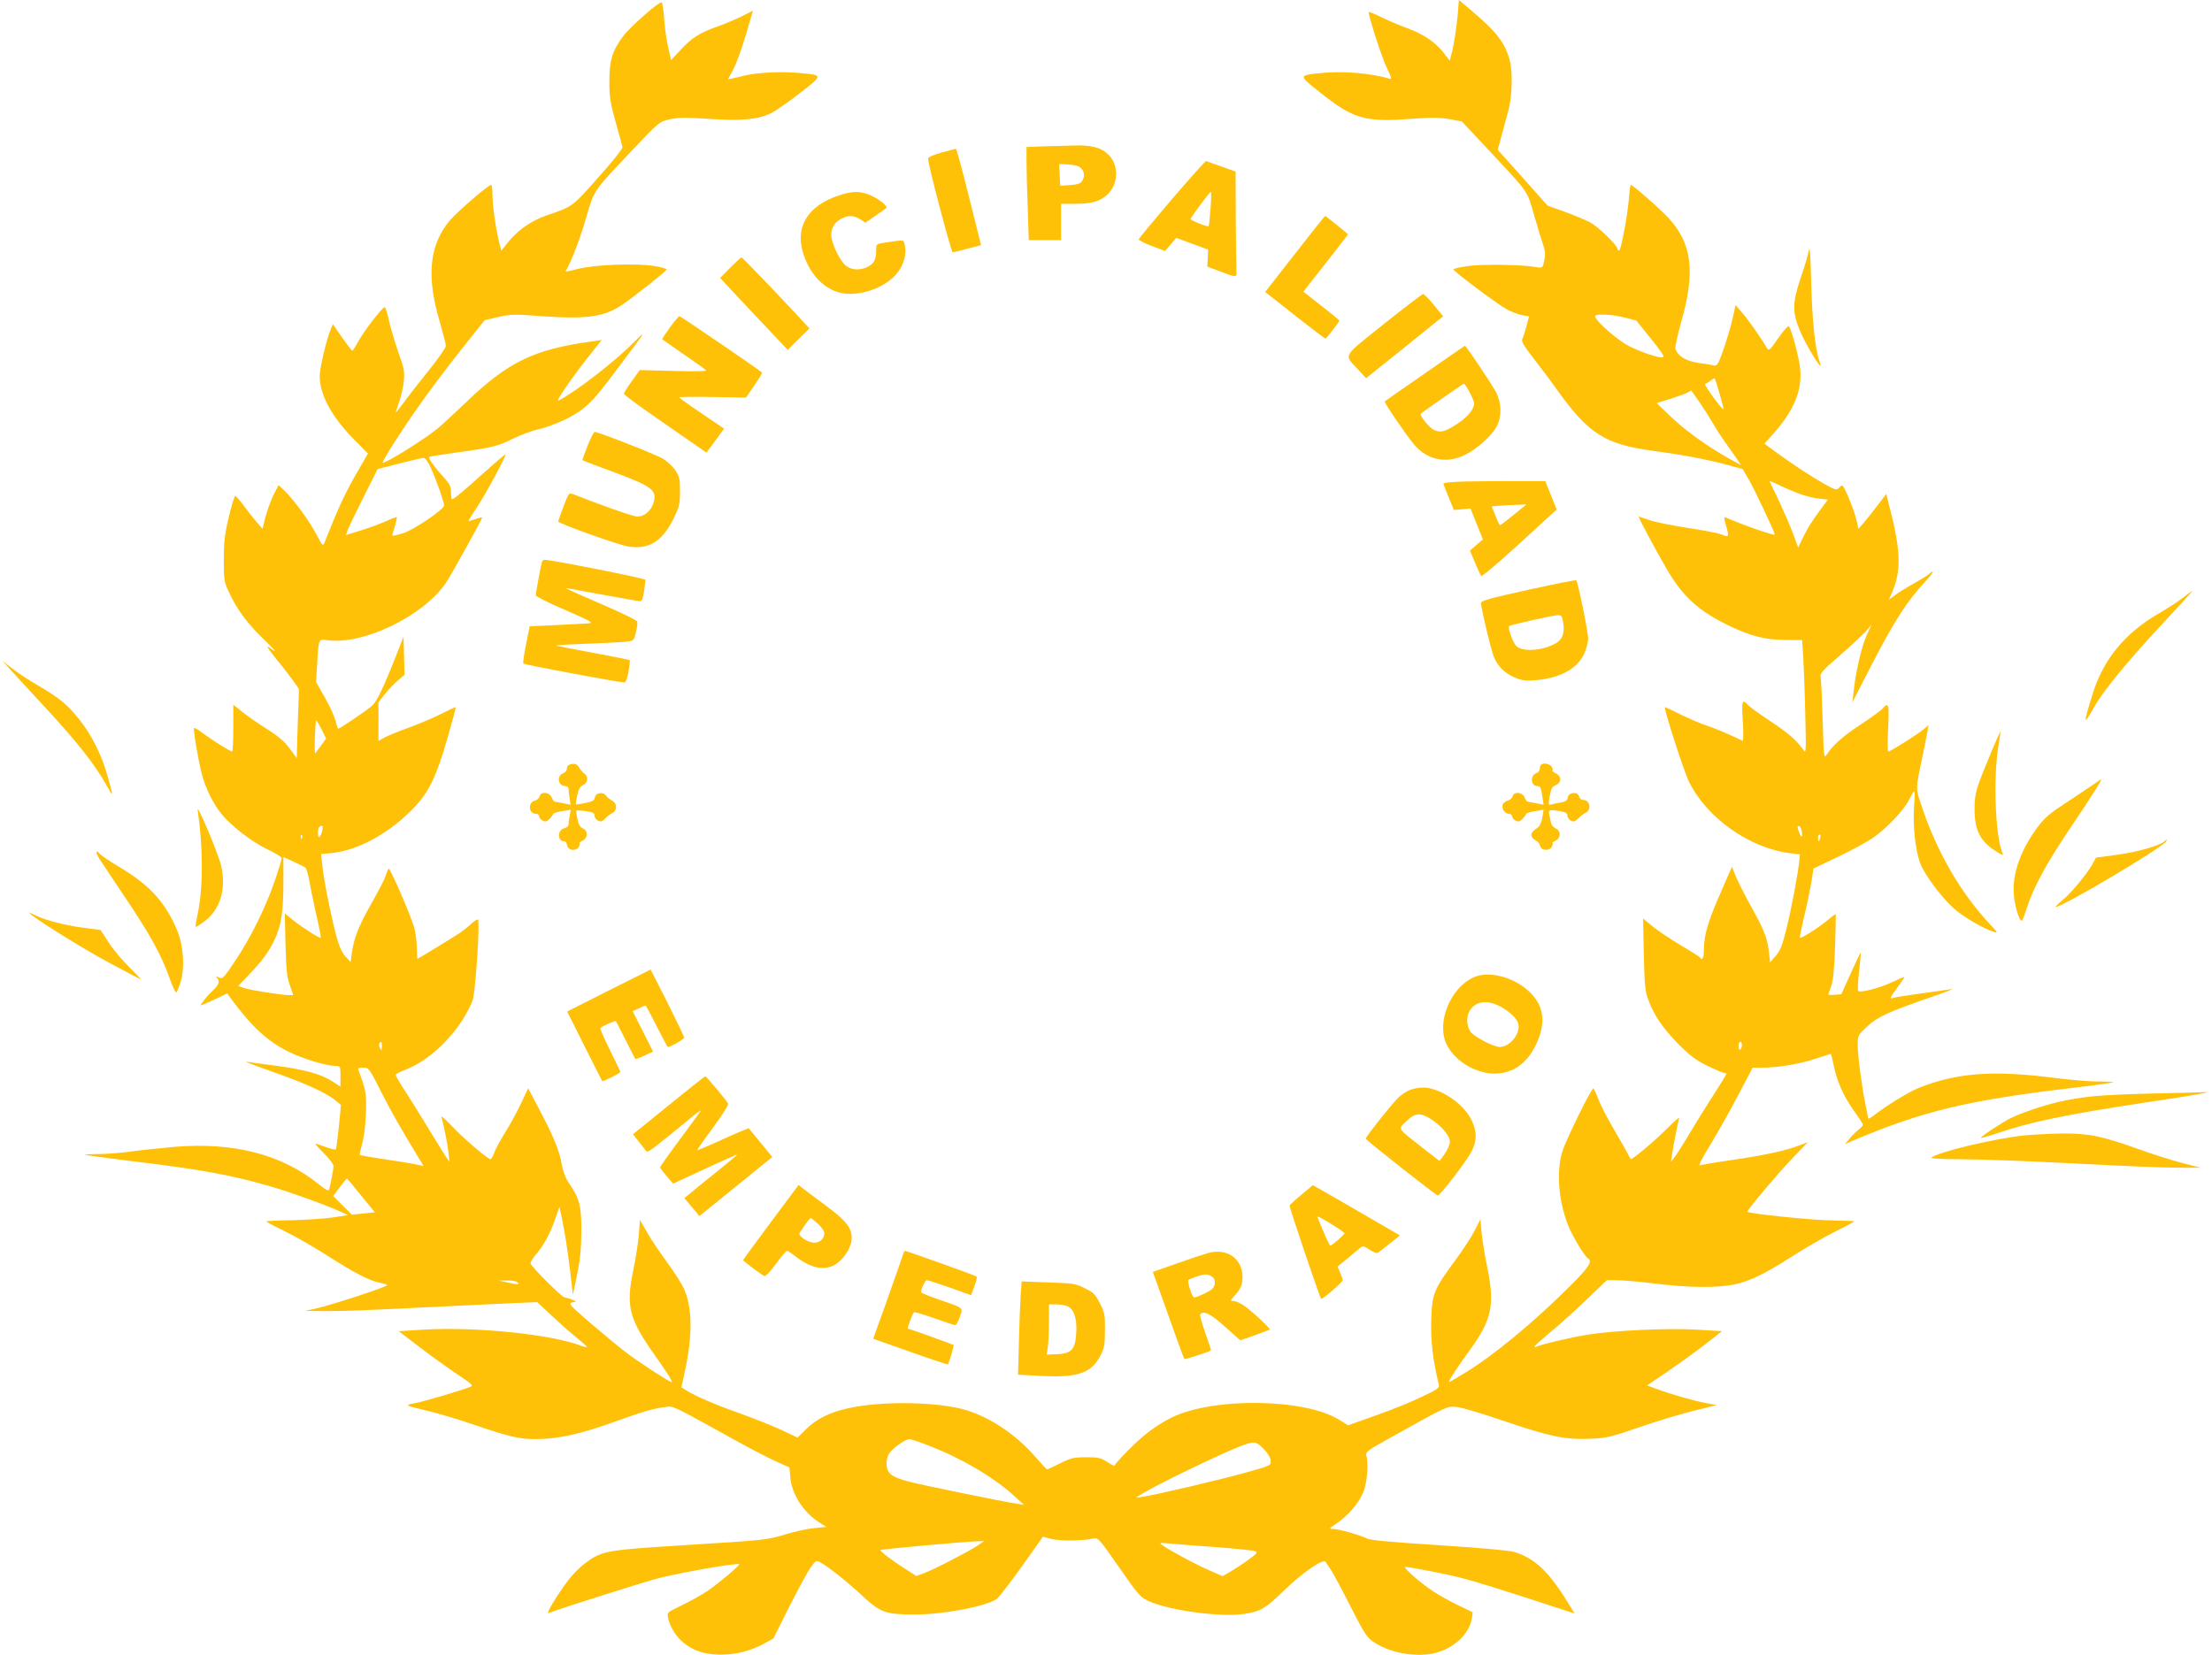 <?xml version="1.0" standalone="no"?>
<!DOCTYPE svg PUBLIC "-//W3C//DTD SVG 20010904//EN"
 "http://www.w3.org/TR/2001/REC-SVG-20010904/DTD/svg10.dtd">
<svg version="1.0" xmlns="http://www.w3.org/2000/svg"
 width="1280pt" height="958pt" viewBox="0 0 1280 958"
 preserveAspectRatio="xMidYMid meet">
<g transform="translate(0,958) scale(0.1,-0.1)"
fill="#ffc107" stroke="none">
<path d="M8436 9502 c-8 -86 -22 -178 -37 -235 l-10 -38 -38 49 c-49 61 -114
104 -210 140 -42 15 -109 43 -148 63 -40 19 -73 33 -73 29 0 -27 78 -269 105
-323 26 -53 30 -67 17 -63 -102 31 -259 45 -376 35 -157 -15 -156 -12 -30
-112 194 -155 261 -175 526 -155 126 9 171 9 227 -2 l70 -13 165 -176 c227
-244 212 -221 255 -373 22 -73 45 -151 53 -173 10 -29 11 -52 4 -83 -9 -43
-10 -44 -45 -38 -87 15 -318 18 -398 6 -46 -7 -83 -15 -83 -19 1 -12 260 -206
312 -233 29 -15 69 -30 89 -33 l37 -6 -15 -57 c-8 -31 -19 -65 -24 -74 -7 -13
7 -37 63 -110 40 -51 102 -133 137 -183 185 -258 278 -317 560 -355 165 -22
299 -47 431 -82 l84 -23 38 -65 c32 -56 148 -301 148 -314 0 -9 -187 56 -287
100 -8 4 -7 -8 3 -42 21 -71 20 -75 -20 -59 -19 8 -108 26 -198 39 -90 14
-190 34 -222 45 -33 12 -61 21 -63 21 -6 0 97 -193 163 -306 94 -161 186 -243
368 -330 124 -58 201 -77 317 -78 l97 -1 6 -85 c3 -47 9 -195 12 -330 6 -236
5 -244 -11 -220 -40 56 -85 96 -190 165 -60 40 -119 82 -129 94 -35 38 -39 26
-31 -95 4 -64 3 -114 -1 -112 -80 39 -152 69 -205 87 -37 12 -106 42 -155 66
-48 24 -89 43 -90 42 -8 -7 109 -367 138 -429 102 -210 349 -386 583 -416 l60
-7 -3 -35 c-6 -67 -43 -266 -73 -390 -25 -103 -37 -132 -64 -163 l-32 -37 -7
60 c-10 83 -26 124 -102 261 -36 65 -76 144 -89 175 l-23 57 -15 -34 c-8 -19
-38 -87 -66 -152 -60 -140 -81 -215 -81 -291 0 -51 -10 -70 -24 -47 -3 4 -53
36 -111 70 -58 35 -130 83 -161 108 l-56 46 4 -204 c4 -171 7 -213 24 -260 32
-92 84 -168 174 -260 68 -69 102 -94 169 -128 46 -22 90 -41 97 -41 8 0 14 -3
14 -6 0 -3 -35 -60 -78 -127 -43 -67 -107 -170 -142 -229 -35 -59 -73 -118
-83 -130 l-18 -23 6 40 c10 64 35 193 42 212 3 10 -25 -14 -63 -52 -70 -72
-212 -191 -218 -184 -2 2 -11 20 -21 39 -10 19 -46 82 -80 140 -34 58 -73 133
-86 168 -13 34 -26 62 -29 62 -12 0 -160 -301 -179 -364 -35 -114 -24 -278 30
-421 22 -60 97 -186 118 -199 28 -17 5 -52 -107 -163 -204 -204 -435 -395
-599 -496 -51 -31 -95 -57 -98 -57 -8 0 49 88 120 185 128 177 146 260 101
480 -15 72 -29 163 -33 204 l-6 74 -33 -64 c-17 -35 -68 -113 -113 -174 -124
-168 -135 -194 -139 -346 -4 -117 10 -235 44 -375 5 -17 -9 -27 -103 -71 -59
-29 -179 -77 -265 -107 l-157 -56 -48 30 c-200 127 -737 134 -977 13 -89 -45
-161 -100 -245 -185 -45 -45 -81 -86 -81 -90 0 -5 -19 4 -42 19 -37 25 -51 28
-122 28 -73 0 -89 -4 -151 -35 -39 -19 -73 -35 -76 -35 -3 0 -32 31 -64 68
-114 135 -280 244 -430 282 -98 25 -261 38 -410 32 -245 -10 -390 -53 -485
-144 l-55 -54 -95 45 c-52 24 -156 65 -230 92 -140 49 -260 100 -315 134 l-32
20 18 82 c48 217 46 382 -4 490 -13 29 -57 97 -97 152 -40 54 -92 131 -115
172 l-42 73 -6 -82 c-3 -45 -18 -138 -32 -207 -44 -210 -27 -281 124 -494 78
-110 106 -156 97 -156 -12 0 -207 127 -266 174 -36 27 -126 102 -200 165 -123
106 -132 116 -110 122 l25 6 -28 12 c-16 6 -33 11 -39 11 -16 0 -198 182 -198
198 0 8 13 29 29 48 44 50 82 119 112 203 l26 75 11 -49 c21 -101 34 -183 51
-320 l16 -140 25 120 c18 90 24 152 24 250 1 144 -11 189 -72 277 -20 30 -34
66 -41 106 -12 78 -48 164 -129 318 l-66 125 -41 -88 c-23 -48 -64 -124 -92
-168 -27 -44 -56 -97 -63 -117 -8 -21 -17 -38 -21 -38 -16 0 -158 121 -223
191 -39 40 -66 65 -62 54 10 -28 33 -140 41 -205 l6 -55 -21 30 c-11 17 -56
89 -99 160 -43 72 -104 169 -135 217 -31 47 -56 90 -56 96 0 5 21 17 48 27
122 46 241 147 333 283 26 40 56 96 65 125 16 54 42 452 30 464 -3 4 -21 -7
-39 -24 -17 -16 -46 -39 -63 -51 -34 -23 -245 -152 -249 -152 -1 0 -3 30 -3
68 -1 37 -8 89 -16 117 -24 78 -140 345 -147 337 -4 -4 -12 -23 -18 -43 -6
-19 -45 -94 -86 -166 -73 -130 -97 -193 -110 -285 l-6 -47 -31 34 c-22 25 -37
61 -54 126 -32 123 -71 319 -79 400 l-7 66 58 5 c149 14 324 107 464 247 99
99 141 183 210 420 27 96 49 176 47 177 -2 2 -37 -14 -78 -35 -40 -21 -126
-58 -189 -81 -63 -23 -130 -50 -147 -60 l-33 -19 0 112 0 112 35 45 c20 25 54
61 76 80 l40 35 -3 110 -3 109 -39 -99 c-76 -194 -115 -275 -143 -300 -33 -29
-194 -138 -197 -133 -2 2 -9 25 -16 51 -7 26 -35 86 -62 133 l-49 86 6 101 c9
154 7 149 63 141 206 -27 550 140 681 330 28 40 211 371 211 380 0 3 -18 -1
-40 -9 -22 -8 -40 -12 -40 -10 0 2 22 37 49 77 52 79 176 308 166 308 -3 0
-53 -42 -111 -94 -119 -108 -188 -166 -198 -166 -3 0 -6 18 -6 40 0 34 -7 49
-43 88 -49 53 -91 111 -85 117 2 2 71 13 153 25 214 29 247 37 336 82 45 22
111 46 147 54 37 7 108 34 159 59 101 50 150 97 256 238 31 42 83 111 115 153
90 119 91 124 14 47 -110 -110 -327 -278 -430 -332 -24 -13 85 145 195 282
l55 69 -48 -7 c-344 -46 -493 -118 -744 -360 -63 -60 -135 -127 -160 -147 -85
-69 -306 -205 -316 -196 -2 3 29 56 69 119 119 186 247 362 442 606 l80 100
78 18 c71 16 93 17 253 5 259 -19 362 -4 466 67 71 49 252 192 256 203 2 4
-30 14 -70 20 -102 18 -351 8 -446 -17 -40 -11 -71 -17 -69 -14 34 60 83 187
117 305 50 171 37 151 268 396 155 164 156 165 216 179 50 12 90 12 226 3 191
-13 288 -4 364 34 26 13 102 66 167 117 136 106 137 102 -24 116 -97 8 -233 0
-306 -18 -20 -5 -48 -12 -63 -15 l-26 -6 30 56 c17 31 50 120 73 199 l42 143
-66 -33 c-36 -18 -100 -45 -141 -59 -104 -37 -148 -66 -212 -135 l-55 -59 -17
76 c-10 43 -20 117 -23 165 -3 48 -10 90 -14 93 -13 8 -185 -143 -224 -197
-62 -83 -79 -139 -79 -259 0 -91 5 -123 36 -235 20 -71 38 -137 40 -146 2 -9
-58 -85 -140 -176 -151 -171 -147 -168 -297 -219 -89 -31 -165 -83 -221 -151
l-43 -54 -10 38 c-20 76 -41 217 -41 279 0 35 -4 64 -8 64 -16 0 -198 -157
-240 -207 -118 -142 -136 -322 -57 -587 19 -66 35 -128 35 -138 0 -10 -44 -74
-98 -141 -54 -67 -120 -151 -145 -186 -26 -35 -47 -61 -47 -59 0 3 9 31 20 64
12 32 24 86 27 120 5 54 1 74 -32 165 -20 57 -44 139 -54 182 -9 43 -20 78
-25 79 -14 0 -123 -142 -153 -199 -16 -29 -31 -53 -34 -53 -4 0 -30 35 -60 77
l-53 77 -13 -32 c-25 -60 -63 -224 -63 -268 0 -108 67 -233 195 -364 l84 -85
-74 -129 c-62 -109 -99 -189 -177 -386 -9 -23 -12 -20 -48 48 -41 79 -128 197
-183 251 l-35 33 -25 -48 c-24 -48 -49 -120 -61 -177 l-7 -28 -37 43 c-20 24
-54 67 -75 96 -21 28 -42 52 -46 52 -4 0 -21 -55 -37 -122 -24 -102 -29 -145
-29 -248 0 -120 1 -128 33 -194 44 -95 106 -178 195 -263 78 -76 86 -88 35
-51 -21 15 -9 -5 40 -66 40 -48 85 -107 102 -131 l30 -43 -7 -200 -6 -200 -42
57 c-30 40 -66 71 -130 111 -48 30 -111 74 -141 98 l-54 43 0 -135 c0 -75 -3
-136 -6 -136 -11 0 -123 70 -171 107 -25 19 -47 32 -50 29 -6 -6 23 -180 43
-260 22 -85 64 -173 113 -234 58 -73 178 -165 272 -210 43 -20 79 -43 79 -49
0 -7 -16 -61 -36 -120 -50 -151 -141 -337 -230 -470 -71 -106 -76 -112 -97
-101 -20 10 -21 10 -9 -5 16 -19 7 -40 -33 -77 -15 -14 -36 -37 -47 -53 l-19
-27 27 10 c15 6 50 22 78 35 l51 25 20 -28 c120 -164 215 -252 340 -312 82
-40 216 -80 267 -80 28 0 28 -1 28 -60 l0 -60 -47 31 c-68 43 -157 67 -323 90
-80 10 -158 21 -175 24 -16 3 51 -23 150 -58 189 -66 315 -123 367 -167 l31
-26 -12 -124 c-7 -69 -15 -128 -17 -132 -3 -4 -28 1 -57 12 -29 11 -56 20 -61
20 -4 0 17 -25 48 -55 31 -31 56 -64 56 -74 0 -18 -17 -106 -26 -139 -2 -8
-23 4 -58 32 -212 173 -492 246 -833 218 -82 -7 -195 -19 -253 -27 -58 -8
-143 -15 -189 -15 -46 0 -82 -2 -80 -4 2 -2 121 -18 264 -36 402 -48 582 -81
806 -146 121 -35 315 -105 404 -145 l50 -22 -90 -14 c-49 -7 -156 -14 -237
-16 -81 -1 -148 -4 -147 -7 0 -3 48 -28 107 -57 59 -28 172 -93 251 -144 160
-102 247 -146 304 -155 20 -4 37 -9 37 -13 0 -9 -309 -111 -400 -132 l-75 -17
130 -1 c72 -1 299 8 505 19 206 10 450 22 542 26 l167 7 83 -78 c46 -43 111
-101 145 -128 35 -28 61 -52 59 -54 -2 -2 -16 1 -32 7 -174 67 -607 111 -908
94 l-149 -9 119 -91 c65 -50 164 -121 218 -157 95 -64 98 -67 73 -76 -60 -23
-257 -81 -312 -92 -69 -14 -70 -12 85 -49 52 -13 160 -45 239 -72 223 -76 275
-88 374 -88 120 0 258 30 435 94 175 63 240 83 307 91 55 7 23 22 416 -195 87
-48 191 -102 232 -120 l75 -34 5 -56 c8 -97 73 -199 163 -259 l45 -29 -68 -7
c-37 -3 -111 -19 -163 -35 -114 -34 -112 -34 -607 -65 -437 -27 -462 -32 -558
-104 -30 -22 -73 -66 -97 -98 -62 -82 -131 -196 -115 -190 74 28 559 182 634
201 146 37 461 91 471 82 5 -6 -121 -112 -183 -154 -34 -23 -100 -60 -148 -83
-87 -42 -88 -42 -81 -73 17 -80 77 -151 157 -186 106 -47 271 -33 392 33 l60
33 90 180 c50 98 105 201 123 227 30 43 35 46 55 36 43 -22 163 -117 247 -196
106 -98 135 -108 305 -108 167 0 411 47 473 90 12 9 78 94 145 188 l122 172
50 -13 c49 -12 177 -11 240 2 29 7 33 3 150 -165 112 -161 123 -174 173 -197
121 -55 426 -95 557 -73 93 16 116 30 221 131 113 109 231 191 245 169 5 -8
19 -29 32 -48 12 -18 63 -113 112 -210 83 -162 94 -179 138 -208 89 -59 231
-86 338 -64 116 24 210 109 226 203 l5 36 -83 40 c-46 22 -111 58 -144 80 -74
48 -181 142 -163 142 30 0 249 -43 338 -67 78 -20 244 -72 613 -193 l28 -9
-22 37 c-123 203 -202 280 -327 319 -30 9 -190 23 -435 39 -267 17 -397 29
-415 38 -40 20 -165 56 -197 56 -27 0 -26 1 18 31 68 45 133 122 158 187 21
57 29 164 15 208 -6 19 11 31 146 106 329 183 323 181 383 173 30 -3 151 -40
271 -81 262 -89 351 -108 494 -102 97 4 118 9 290 68 102 35 243 78 315 95
l129 32 -64 12 c-77 15 -205 52 -282 81 l-57 21 117 79 c64 44 162 114 217
157 l100 78 -150 9 c-165 9 -464 -4 -625 -29 -88 -13 -282 -59 -302 -71 -4 -3
-8 -2 -7 3 0 4 38 38 83 76 46 37 140 121 209 187 l125 120 59 0 c32 0 132 -9
223 -20 195 -24 358 -25 455 -5 91 19 180 63 344 168 74 47 183 110 242 139
59 29 108 55 108 58 1 3 -59 5 -132 6 -106 1 -471 38 -485 50 -7 5 175 221
261 311 l89 92 -53 -20 c-79 -30 -195 -55 -384 -83 -93 -13 -178 -28 -188 -31
-11 -5 11 40 63 124 44 73 117 202 161 287 l81 154 52 0 c93 0 219 21 309 51
49 16 90 29 91 29 2 0 9 -28 16 -62 18 -94 57 -181 116 -265 30 -41 54 -78 54
-83 0 -5 -11 -17 -24 -28 -14 -10 -37 -33 -52 -51 l-27 -33 39 17 c413 175
665 236 1294 310 118 14 216 28 219 30 2 3 -36 5 -86 5 -50 0 -158 9 -239 19
-365 48 -578 33 -801 -56 -58 -23 -188 -103 -265 -163 -16 -12 -28 -18 -28
-13 0 4 -7 40 -15 79 -22 108 -45 281 -45 344 0 56 1 58 53 107 59 56 124 86
367 170 85 29 142 51 125 48 -16 -3 -96 -14 -176 -25 -80 -11 -154 -22 -163
-26 -24 -9 -20 1 24 61 22 30 40 56 40 59 0 3 -31 -10 -69 -28 -70 -34 -186
-64 -198 -52 -4 4 -2 55 5 113 6 59 11 108 9 109 -1 1 -27 -52 -57 -119 l-55
-122 -38 -3 c-20 -2 -37 -1 -37 1 0 3 7 24 16 48 12 32 18 95 23 232 3 103 5
187 3 187 -1 0 -26 -19 -55 -43 -53 -43 -146 -101 -152 -95 -2 1 9 55 24 119
16 64 34 153 42 199 l13 83 145 69 c80 38 173 89 206 113 78 56 174 158 203
218 13 26 26 47 29 47 3 0 3 -39 -1 -87 -8 -108 7 -254 35 -328 25 -68 123
-199 197 -265 52 -47 177 -119 232 -135 22 -6 19 -1 -21 41 -176 188 -314 427
-404 702 -30 90 -30 84 8 267 14 66 28 135 31 154 l6 34 -32 -27 c-42 -33
-189 -126 -201 -126 -5 0 -5 59 -1 135 7 141 3 153 -32 114 -10 -12 -69 -54
-129 -94 -103 -68 -158 -117 -196 -175 -15 -22 -16 -9 -22 205 -4 127 -9 239
-12 250 -5 16 18 41 116 125 66 58 134 121 150 140 l29 35 -30 -66 c-29 -67
-63 -213 -74 -324 l-7 -60 108 210 c139 269 206 373 322 498 40 43 48 66 12
33 -9 -8 -50 -33 -91 -56 -41 -23 -90 -53 -107 -67 l-33 -24 20 45 c54 127 49
249 -23 519 l-12 48 -48 -63 c-26 -35 -62 -80 -80 -101 l-33 -38 -12 53 c-14
60 -71 198 -82 198 -4 0 -13 -7 -20 -15 -11 -13 -21 -11 -79 22 -76 42 -186
114 -283 185 l-68 50 53 59 c115 130 163 243 155 363 -4 64 -50 239 -67 258
-4 5 -31 -27 -61 -69 -47 -69 -54 -75 -64 -59 -33 56 -110 167 -144 205 l-39
45 -20 -90 c-12 -49 -36 -128 -53 -176 -28 -78 -34 -87 -53 -83 -12 3 -53 10
-92 15 -71 11 -117 40 -130 81 -3 9 12 80 34 157 82 289 62 452 -72 598 -46
51 -209 194 -220 194 -3 0 -8 -35 -11 -77 -9 -107 -46 -303 -57 -303 -5 0 -9
4 -9 9 0 20 -111 128 -157 153 -26 14 -93 42 -148 62 l-100 36 -144 162 -144
161 23 86 c13 47 30 109 37 136 24 83 28 232 8 301 -29 101 -76 161 -231 292
l-62 52 -6 -78z m965 -1760 l67 -17 85 -105 c57 -70 81 -106 72 -108 -24 -6
-123 27 -199 65 -67 34 -196 148 -196 173 0 15 98 11 171 -8z m550 -442 c14
-49 24 -90 23 -90 -11 0 -116 144 -107 147 5 2 19 10 29 18 10 8 21 15 25 15
3 0 16 -40 30 -90z m-114 -52 c27 -40 62 -95 78 -123 15 -27 49 -79 75 -115
26 -36 55 -78 66 -94 l18 -28 -60 33 c-127 70 -258 164 -341 243 l-87 83 85
26 c46 15 91 31 99 37 8 5 16 10 16 10 1 0 24 -33 51 -72z m-7343 -378 c30
-66 76 -197 76 -215 0 -23 -172 -140 -236 -161 -35 -11 -64 -17 -64 -14 0 4 7
29 15 55 8 27 13 50 11 52 -2 2 -29 -9 -61 -23 -32 -15 -98 -39 -146 -54 l-87
-27 10 29 c6 16 47 102 92 191 l81 162 125 32 c69 18 132 32 141 33 10 0 26
-22 43 -60z m7913 -146 c35 -13 87 -27 117 -30 l53 -6 -53 -72 c-30 -39 -69
-101 -86 -138 l-33 -67 -28 77 c-15 42 -53 128 -82 191 -30 62 -55 115 -55
116 0 2 24 -8 53 -22 28 -14 80 -36 114 -49z m-8546 -1366 l26 -53 -29 -40
c-16 -21 -31 -42 -34 -45 -3 -3 -4 39 -2 92 2 54 5 98 8 98 3 0 17 -24 31 -52z
m4 -585 c-10 -42 -25 -52 -25 -17 0 32 6 44 23 44 5 0 6 -12 2 -27z m8563 -14
c2 -36 -9 -26 -23 20 -5 17 -4 22 6 19 8 -3 15 -20 17 -39z m-8681 -31 c-3 -8
-6 -5 -6 6 -1 11 2 17 5 13 3 -3 4 -12 1 -19z m8786 2 c-3 -11 -7 -20 -9 -20
-2 0 -4 9 -4 20 0 11 4 20 9 20 5 0 7 -9 4 -20z m-8766 -172 c6 -5 16 -39 23
-76 6 -37 24 -125 40 -196 17 -71 28 -131 26 -134 -6 -5 -111 62 -165 106
l-43 35 4 -179 c4 -146 8 -190 25 -236 l20 -58 -26 0 c-45 1 -225 29 -259 41
l-34 12 54 56 c83 86 124 141 157 212 39 83 51 162 51 336 l0 142 58 -26 c31
-14 62 -30 69 -35z m443 -1035 c-1 -24 -2 -26 -11 -10 -5 9 -7 22 -4 27 10 17
15 11 15 -17z m7870 8 c0 -11 -4 -23 -10 -26 -6 -4 -10 5 -10 19 0 14 5 26 10
26 6 0 10 -9 10 -19z m-7873 -274 c62 -121 113 -211 226 -396 21 -34 21 -34 2
-27 -11 4 -94 19 -185 32 -90 14 -166 26 -168 29 -2 2 4 30 13 62 10 33 20
108 22 173 5 115 1 141 -42 253 -6 14 -1 17 26 17 34 0 35 -2 106 -143z m-118
-596 l80 -98 -66 -7 -67 -7 -54 54 -54 54 38 51 c22 28 40 51 41 51 1 1 38
-43 82 -98z m901 -501 c25 -15 7 -17 -50 -4 l-55 12 45 1 c25 0 52 -3 60 -9z
m2393 -951 c189 -74 373 -184 487 -289 l55 -50 -40 6 c-87 13 -535 105 -625
128 -105 28 -129 48 -130 106 0 20 7 46 16 58 22 32 93 82 116 82 10 0 64 -18
121 -41z m1935 -22 c19 -19 34 -46 35 -62 2 -28 2 -28 -153 -71 -147 -41 -509
-126 -595 -139 -40 -6 -39 -6 25 31 102 59 436 219 535 258 98 38 101 37 153
-17z m-1661 -553 c-52 -35 -251 -138 -308 -159 l-47 -17 -43 28 c-83 51 -170
116 -164 122 5 5 479 48 565 51 l35 1 -38 -26z m1378 -9 c116 -9 219 -19 229
-24 16 -6 9 -14 -45 -53 -35 -25 -82 -55 -104 -68 l-40 -23 -85 37 c-80 35
-221 112 -265 143 -18 14 -14 14 40 9 33 -3 155 -13 270 -21z"/>
<path d="M6043 8733 l-103 -4 0 -82 c0 -45 3 -166 7 -269 l6 -188 94 0 93 0 0
105 0 105 78 0 c97 0 143 13 187 51 67 60 72 171 10 233 -40 41 -99 57 -197
54 -40 -1 -119 -4 -175 -5z m187 -112 c34 -9 52 -46 38 -77 -12 -27 -25 -32
-88 -36 l-45 -3 -3 63 -3 62 38 -1 c21 -1 49 -4 63 -8z"/>
<path d="M5448 8697 c-46 -13 -78 -27 -78 -34 0 -35 134 -543 143 -543 6 0 45
9 87 21 l77 20 -70 280 c-38 153 -72 279 -76 278 -3 -1 -41 -11 -83 -22z"/>
<path d="M6782 8428 c-104 -123 -191 -227 -193 -233 -1 -5 33 -23 76 -39 l77
-29 32 38 33 38 92 -34 92 -34 -2 -49 -3 -49 74 -28 c90 -35 98 -35 95 -6 -1
12 -3 148 -4 303 l-1 281 -82 29 c-45 16 -85 30 -89 32 -3 1 -92 -98 -197
-220z m223 -55 c-4 -54 -9 -100 -11 -102 -6 -6 -104 33 -104 41 0 10 110 158
117 158 3 0 2 -44 -2 -97z"/>
<path d="M4849 8447 c-171 -58 -245 -174 -205 -321 43 -151 150 -248 275 -247
98 0 205 45 264 110 47 53 66 120 51 179 -7 25 2 25 -124 6 -39 -6 -40 -7 -40
-46 0 -50 -13 -74 -50 -93 -42 -21 -92 -19 -125 7 -35 27 -85 132 -85 178 0
42 21 75 60 95 39 20 69 19 107 -4 l31 -20 59 41 c32 22 60 42 62 44 10 9 -38
49 -84 70 -62 30 -112 30 -196 1z"/>
<path d="M7493 8110 l-172 -220 62 -49 c213 -168 283 -221 287 -221 6 0 80 97
80 104 0 3 -47 42 -104 86 l-104 82 129 164 c71 90 129 166 129 167 0 4 -128
107 -132 107 -2 0 -81 -99 -175 -220z"/>
<path d="M10467 8131 c-4 -25 -26 -99 -49 -165 -46 -139 -47 -191 -4 -297 37
-91 148 -268 116 -185 -25 68 -43 225 -49 451 -4 166 -8 226 -14 196z"/>
<path d="M4225 8030 l-58 -59 96 -103 c53 -57 141 -150 196 -208 l99 -105 63
62 63 62 -49 53 c-138 149 -339 358 -344 358 -4 0 -33 -27 -66 -60z"/>
<path d="M8007 7704 c-244 -196 -231 -173 -150 -261 l48 -52 200 160 c110 89
210 169 223 180 l23 18 -53 65 c-29 35 -57 64 -63 64 -5 0 -108 -78 -228 -174z"/>
<path d="M3876 7684 c-26 -36 -46 -67 -44 -68 2 -2 57 -40 123 -86 66 -45 125
-87 130 -93 7 -6 -57 -8 -186 -4 l-197 5 -46 -64 c-25 -35 -46 -68 -46 -73 0
-5 73 -60 163 -122 89 -62 196 -137 239 -166 l76 -53 51 69 51 70 -130 88
c-71 48 -129 90 -130 93 0 3 87 4 194 2 l193 -3 48 70 c27 39 47 73 44 75 -24
21 -471 326 -477 326 -5 0 -30 -30 -56 -66z"/>
<path d="M8247 7420 c-126 -87 -231 -161 -234 -163 -5 -6 114 -182 169 -249
75 -91 190 -115 297 -60 70 34 156 113 183 166 29 57 27 134 -5 196 -21 41
-175 271 -180 269 -1 0 -105 -72 -230 -159z m256 -109 c15 -27 27 -56 27 -66
0 -33 -36 -77 -94 -116 -71 -47 -97 -55 -135 -39 -29 12 -89 85 -79 96 11 10
243 172 249 173 3 1 18 -21 32 -48z"/>
<path d="M3400 7000 c-18 -45 -31 -82 -29 -84 2 -2 85 -34 184 -70 223 -83
250 -105 225 -181 -14 -43 -53 -75 -91 -75 -23 0 -174 52 -371 129 -26 10 -27
9 -57 -70 -17 -45 -31 -84 -31 -87 0 -12 342 -134 404 -145 120 -20 199 29
264 162 33 68 37 84 37 157 0 71 -3 85 -27 122 -15 22 -48 53 -74 68 -42 25
-372 154 -393 154 -5 0 -23 -36 -41 -80z"/>
<path d="M8477 6793 c-96 -3 -128 -7 -124 -16 3 -7 17 -43 32 -81 l28 -68 48
4 48 5 36 -90 36 -89 -37 -32 -38 -33 29 -69 c16 -38 32 -73 36 -78 4 -5 104
80 222 188 l215 197 -33 82 -33 82 -169 0 c-92 1 -226 -1 -296 -2z m282 -193
c-40 -33 -76 -60 -79 -60 -3 0 -15 25 -26 55 l-22 54 47 4 c25 2 70 4 100 5
l54 2 -74 -60z"/>
<path d="M3136 6328 c-6 -20 -36 -182 -36 -194 0 -6 77 -45 171 -85 143 -62
165 -74 137 -77 -18 -1 -103 -6 -188 -10 l-155 -7 -21 -105 c-12 -58 -19 -108
-15 -111 6 -7 554 -109 582 -109 11 0 18 17 26 63 6 34 9 64 7 66 -2 2 -97 21
-210 42 -113 21 -211 40 -217 42 -7 2 74 7 178 11 105 4 209 9 232 12 40 5 42
6 53 55 7 27 10 55 7 62 -2 7 -97 53 -211 102 -113 49 -205 90 -203 91 1 1 94
-16 207 -37 113 -21 213 -38 222 -39 13 0 18 13 25 58 4 31 8 61 8 66 0 8
-541 115 -583 116 -7 0 -14 -6 -16 -12z"/>
<path d="M8843 6166 c-226 -50 -273 -63 -273 -77 0 -29 58 -272 74 -310 24
-57 61 -94 118 -119 44 -19 64 -22 123 -17 140 11 241 65 281 151 13 28 24 68
24 89 0 40 -59 328 -69 338 -3 3 -129 -22 -278 -55z m202 -186 c10 -60 -2 -99
-38 -121 -74 -45 -194 -55 -232 -19 -20 19 -52 106 -42 116 6 7 251 62 279 63
23 1 27 -4 33 -39z"/>
<path d="M12634 6122 c-27 -22 -94 -65 -149 -97 -189 -111 -313 -262 -374
-456 -58 -187 -57 -195 9 -78 52 91 194 265 393 478 98 105 176 191 174 191
-3 0 -26 -17 -53 -38z"/>
<path d="M60 5704 c25 -28 103 -112 173 -188 209 -224 318 -362 389 -491 34
-62 34 -57 2 58 -34 124 -92 240 -163 330 -70 88 -114 125 -242 200 -53 31
-121 75 -150 99 l-54 42 45 -50z"/>
<path d="M11527 5237 c-97 -233 -100 -245 -101 -342 0 -125 36 -191 135 -249
32 -19 32 -19 25 0 -40 101 -52 428 -23 609 8 50 14 91 13 92 -1 1 -23 -48
-49 -110z"/>
<path d="M3293 5153 c-7 -2 -13 -13 -13 -23 0 -10 -9 -21 -19 -25 -42 -13 -33
-75 10 -75 11 0 19 -7 19 -17 0 -10 3 -34 6 -54 l6 -37 -43 9 c-24 4 -47 8
-50 9 -3 0 -11 11 -17 25 -14 31 -61 35 -69 6 -3 -11 -15 -22 -28 -25 -41 -10
-37 -76 5 -76 11 0 20 -7 20 -15 0 -8 9 -19 20 -25 15 -8 24 -6 39 9 10 10 20
23 22 29 2 6 26 13 53 17 l49 8 -6 -33 c-4 -18 -7 -40 -7 -50 0 -11 -10 -20
-24 -24 -42 -10 -42 -76 0 -76 7 0 14 -10 16 -22 4 -32 52 -37 68 -9 6 12 7
21 3 21 -4 0 3 6 17 13 32 16 34 58 3 72 -16 7 -25 23 -32 55 -5 24 -8 46 -6
48 2 2 27 1 54 -3 41 -5 51 -11 51 -26 0 -10 9 -23 20 -29 16 -8 24 -6 42 12
12 13 32 28 43 33 28 15 26 56 -3 71 -12 6 -28 19 -35 29 -18 24 -61 16 -65
-11 -2 -17 -14 -24 -55 -32 -29 -6 -53 -9 -55 -8 -1 2 2 25 8 52 8 36 17 52
33 59 29 13 34 49 9 67 -10 7 -24 23 -31 36 -11 21 -31 26 -58 15z"/>
<path d="M8917 5153 c-4 -3 -7 -14 -7 -24 0 -10 -9 -20 -19 -24 -38 -12 -34
-75 5 -75 17 0 21 -7 29 -61 l7 -47 -44 9 c-23 4 -46 8 -49 9 -3 0 -11 11 -17
25 -14 31 -61 35 -69 6 -3 -11 -15 -22 -28 -25 -12 -3 -26 -13 -29 -22 -9 -22
11 -54 34 -54 11 0 20 -7 20 -15 0 -8 9 -19 20 -25 15 -8 24 -6 39 9 10 10 20
23 22 29 2 6 26 13 53 17 l48 8 -7 -44 c-4 -24 -14 -49 -23 -56 -36 -26 -43
-35 -40 -51 2 -10 13 -21 25 -27 12 -5 23 -19 25 -30 4 -29 53 -33 68 -6 6 12
7 21 3 21 -4 0 3 6 17 13 33 17 34 58 2 72 -13 6 -25 20 -27 33 -3 12 -7 33
-10 47 -6 28 1 30 68 19 27 -5 37 -12 37 -25 0 -10 9 -23 20 -29 16 -8 24 -6
42 12 12 13 32 28 43 33 37 19 26 75 -15 75 -10 0 -20 9 -23 21 -8 29 -61 23
-65 -7 -2 -17 -12 -24 -40 -29 -20 -3 -45 -8 -55 -11 -16 -5 -17 -1 -12 33 11
61 14 68 37 78 35 15 35 51 1 69 -15 8 -24 15 -20 16 4 0 3 9 -3 20 -10 19
-49 27 -63 13z"/>
<path d="M12115 5040 c-22 -15 -92 -62 -156 -104 -93 -60 -126 -88 -164 -138
-101 -134 -151 -272 -142 -393 4 -65 31 -155 46 -155 3 0 16 32 28 70 39 122
113 259 248 460 123 182 192 291 183 289 -1 0 -21 -13 -43 -29z"/>
<path d="M1144 4890 c31 -208 32 -449 1 -594 -9 -43 -15 -80 -13 -81 2 -2 27
14 55 35 88 68 123 185 93 318 -15 67 -143 371 -136 322z"/>
<path d="M12524 4710 c-24 -24 -156 -62 -270 -77 l-125 -17 -24 -43 c-38 -64
-121 -163 -172 -205 -25 -21 -42 -38 -38 -38 40 0 617 343 640 380 8 13 2 13
-11 0z"/>
<path d="M576 4608 c15 -24 85 -128 155 -233 140 -209 202 -322 250 -456 17
-49 35 -87 39 -84 4 2 15 30 25 60 25 80 17 208 -17 293 -67 163 -156 264
-325 366 -62 37 -117 74 -124 82 -26 31 -28 11 -3 -28z"/>
<path d="M170 4296 c0 -14 310 -208 464 -290 99 -53 181 -96 182 -96 2 0 -29
33 -69 73 -40 39 -94 104 -119 143 l-46 71 -94 12 c-111 15 -224 44 -279 71
-21 11 -39 18 -39 16z"/>
<path d="M3523 3847 l-241 -122 100 -200 c55 -110 102 -201 103 -203 4 -4 105
47 105 53 0 3 -27 59 -60 126 -33 66 -58 123 -56 128 7 10 85 45 90 40 2 -2
27 -51 56 -109 29 -58 54 -107 56 -109 2 -3 26 6 53 19 l50 23 -59 117 -59
117 35 16 c19 10 37 17 39 17 3 0 32 -54 65 -120 33 -66 62 -120 65 -120 15 0
95 46 94 54 0 6 -44 97 -97 203 l-97 191 -242 -121z"/>
<path d="M8525 3922 c-134 -63 -213 -261 -155 -385 46 -97 167 -171 279 -171
107 1 188 58 241 171 56 120 45 218 -34 297 -90 90 -241 130 -331 88z m153
-166 c56 -29 100 -70 108 -103 14 -55 -49 -133 -108 -133 -35 0 -144 57 -168
87 -22 28 -26 82 -9 116 31 60 98 73 177 33z"/>
<path d="M3869 3182 l-206 -167 35 -45 c19 -25 39 -49 43 -54 8 -9 35 12 244
183 43 37 75 59 70 51 -5 -8 -60 -83 -122 -167 -62 -83 -113 -155 -113 -160 0
-4 17 -27 38 -51 l37 -43 184 85 c102 47 185 85 187 83 1 -1 -52 -46 -119
-100 -67 -53 -137 -110 -154 -125 l-33 -27 44 -52 43 -52 211 171 211 171 -66
81 c-37 44 -68 83 -70 85 -1 2 -68 -26 -149 -63 -81 -37 -148 -65 -150 -64 -1
2 40 61 92 131 55 75 92 133 87 140 -14 24 -126 157 -132 157 -3 0 -99 -76
-212 -168z"/>
<path d="M8170 3275 c-26 -8 -61 -30 -82 -52 -50 -52 -188 -227 -185 -234 4
-11 408 -329 417 -329 13 0 162 193 193 251 34 64 35 117 3 184 -41 88 -162
176 -261 189 -22 3 -60 -1 -85 -9z m111 -173 c61 -40 109 -96 109 -131 0 -15
-14 -47 -30 -70 l-30 -41 -98 76 c-151 119 -143 106 -95 153 50 50 81 53 144
13z"/>
<path d="M12435 3250 c-285 -7 -387 -17 -530 -50 -89 -21 -208 -62 -270 -92
-52 -26 -177 -109 -172 -114 2 -2 37 7 77 21 210 72 410 113 885 185 308 46
400 63 319 58 -16 -1 -155 -5 -309 -8z"/>
<path d="M11715 3008 c-170 -17 -506 -97 -539 -129 -6 -5 65 -9 175 -9 101 0
400 -11 664 -25 264 -14 534 -25 600 -24 l120 0 -110 28 c-60 16 -168 50 -240
76 -223 80 -298 95 -449 94 -72 -1 -171 -6 -221 -11z"/>
<path d="M4460 2505 c-88 -118 -160 -217 -160 -219 0 -5 108 -86 123 -92 7 -2
35 26 67 70 30 42 59 76 64 76 4 0 25 -13 45 -29 89 -70 165 -88 230 -53 45
24 91 90 98 139 9 66 -22 110 -134 194 -54 40 -115 86 -135 101 l-37 29 -161
-216z m273 -9 c20 -18 37 -42 37 -53 0 -32 -25 -56 -57 -56 -37 0 -96 39 -86
56 32 50 59 87 64 87 3 0 22 -15 42 -34z"/>
<path d="M7530 2664 c-36 -30 -66 -58 -68 -62 -2 -8 175 -533 183 -540 6 -6
125 98 125 108 0 4 -7 24 -15 43 l-15 36 58 47 c31 27 65 54 74 62 14 12 21
10 54 -12 21 -14 42 -22 48 -17 6 4 37 28 69 54 l58 46 -93 54 c-152 89 -409
237 -411 237 -1 -1 -31 -26 -67 -56z m250 -221 c5 -5 -71 -72 -82 -73 -5 0
-45 89 -75 167 -5 12 122 -64 157 -94z"/>
<path d="M5227 2323 c-3 -10 -43 -125 -89 -255 l-85 -237 215 -76 c118 -42
216 -74 217 -73 6 8 37 110 33 113 -3 3 -259 95 -265 95 -5 0 29 90 36 94 4 3
56 -13 117 -34 60 -22 114 -40 121 -40 6 0 18 21 27 47 19 56 26 50 -116 99
-60 21 -108 40 -108 44 0 21 24 70 33 70 7 0 67 -20 134 -43 l122 -44 19 51
c11 28 17 54 13 57 -5 6 -406 149 -415 149 -2 0 -6 -8 -9 -17z"/>
<path d="M6990 2327 c-25 -7 -107 -34 -182 -61 l-137 -48 54 -151 c69 -196
125 -350 129 -354 3 -3 147 44 153 50 2 2 -13 48 -32 101 -19 54 -33 102 -30
107 17 26 59 6 143 -70 l89 -79 84 29 c46 17 85 32 87 33 6 6 -119 121 -156
143 -20 13 -46 23 -56 23 -18 0 -17 2 6 28 36 39 48 65 48 109 0 108 -89 171
-200 140z m28 -140 c18 -14 15 -51 -5 -69 -18 -16 -88 -48 -103 -48 -12 0 -41
93 -33 101 5 4 28 14 53 22 44 15 63 13 88 -6z"/>
<path d="M5906 2079 c-3 -46 -8 -168 -10 -270 l-5 -186 134 -7 c212 -12 293
17 344 120 21 41 25 64 25 144 1 88 -2 102 -29 156 -26 51 -37 63 -87 87 -52
27 -67 29 -211 34 l-155 6 -6 -84z m269 -59 c38 -15 58 -70 53 -152 -5 -98
-26 -122 -108 -126 l-63 -3 7 47 c3 26 6 91 6 145 l0 99 39 0 c22 0 51 -4 66
-10z"/>
</g>
</svg>
